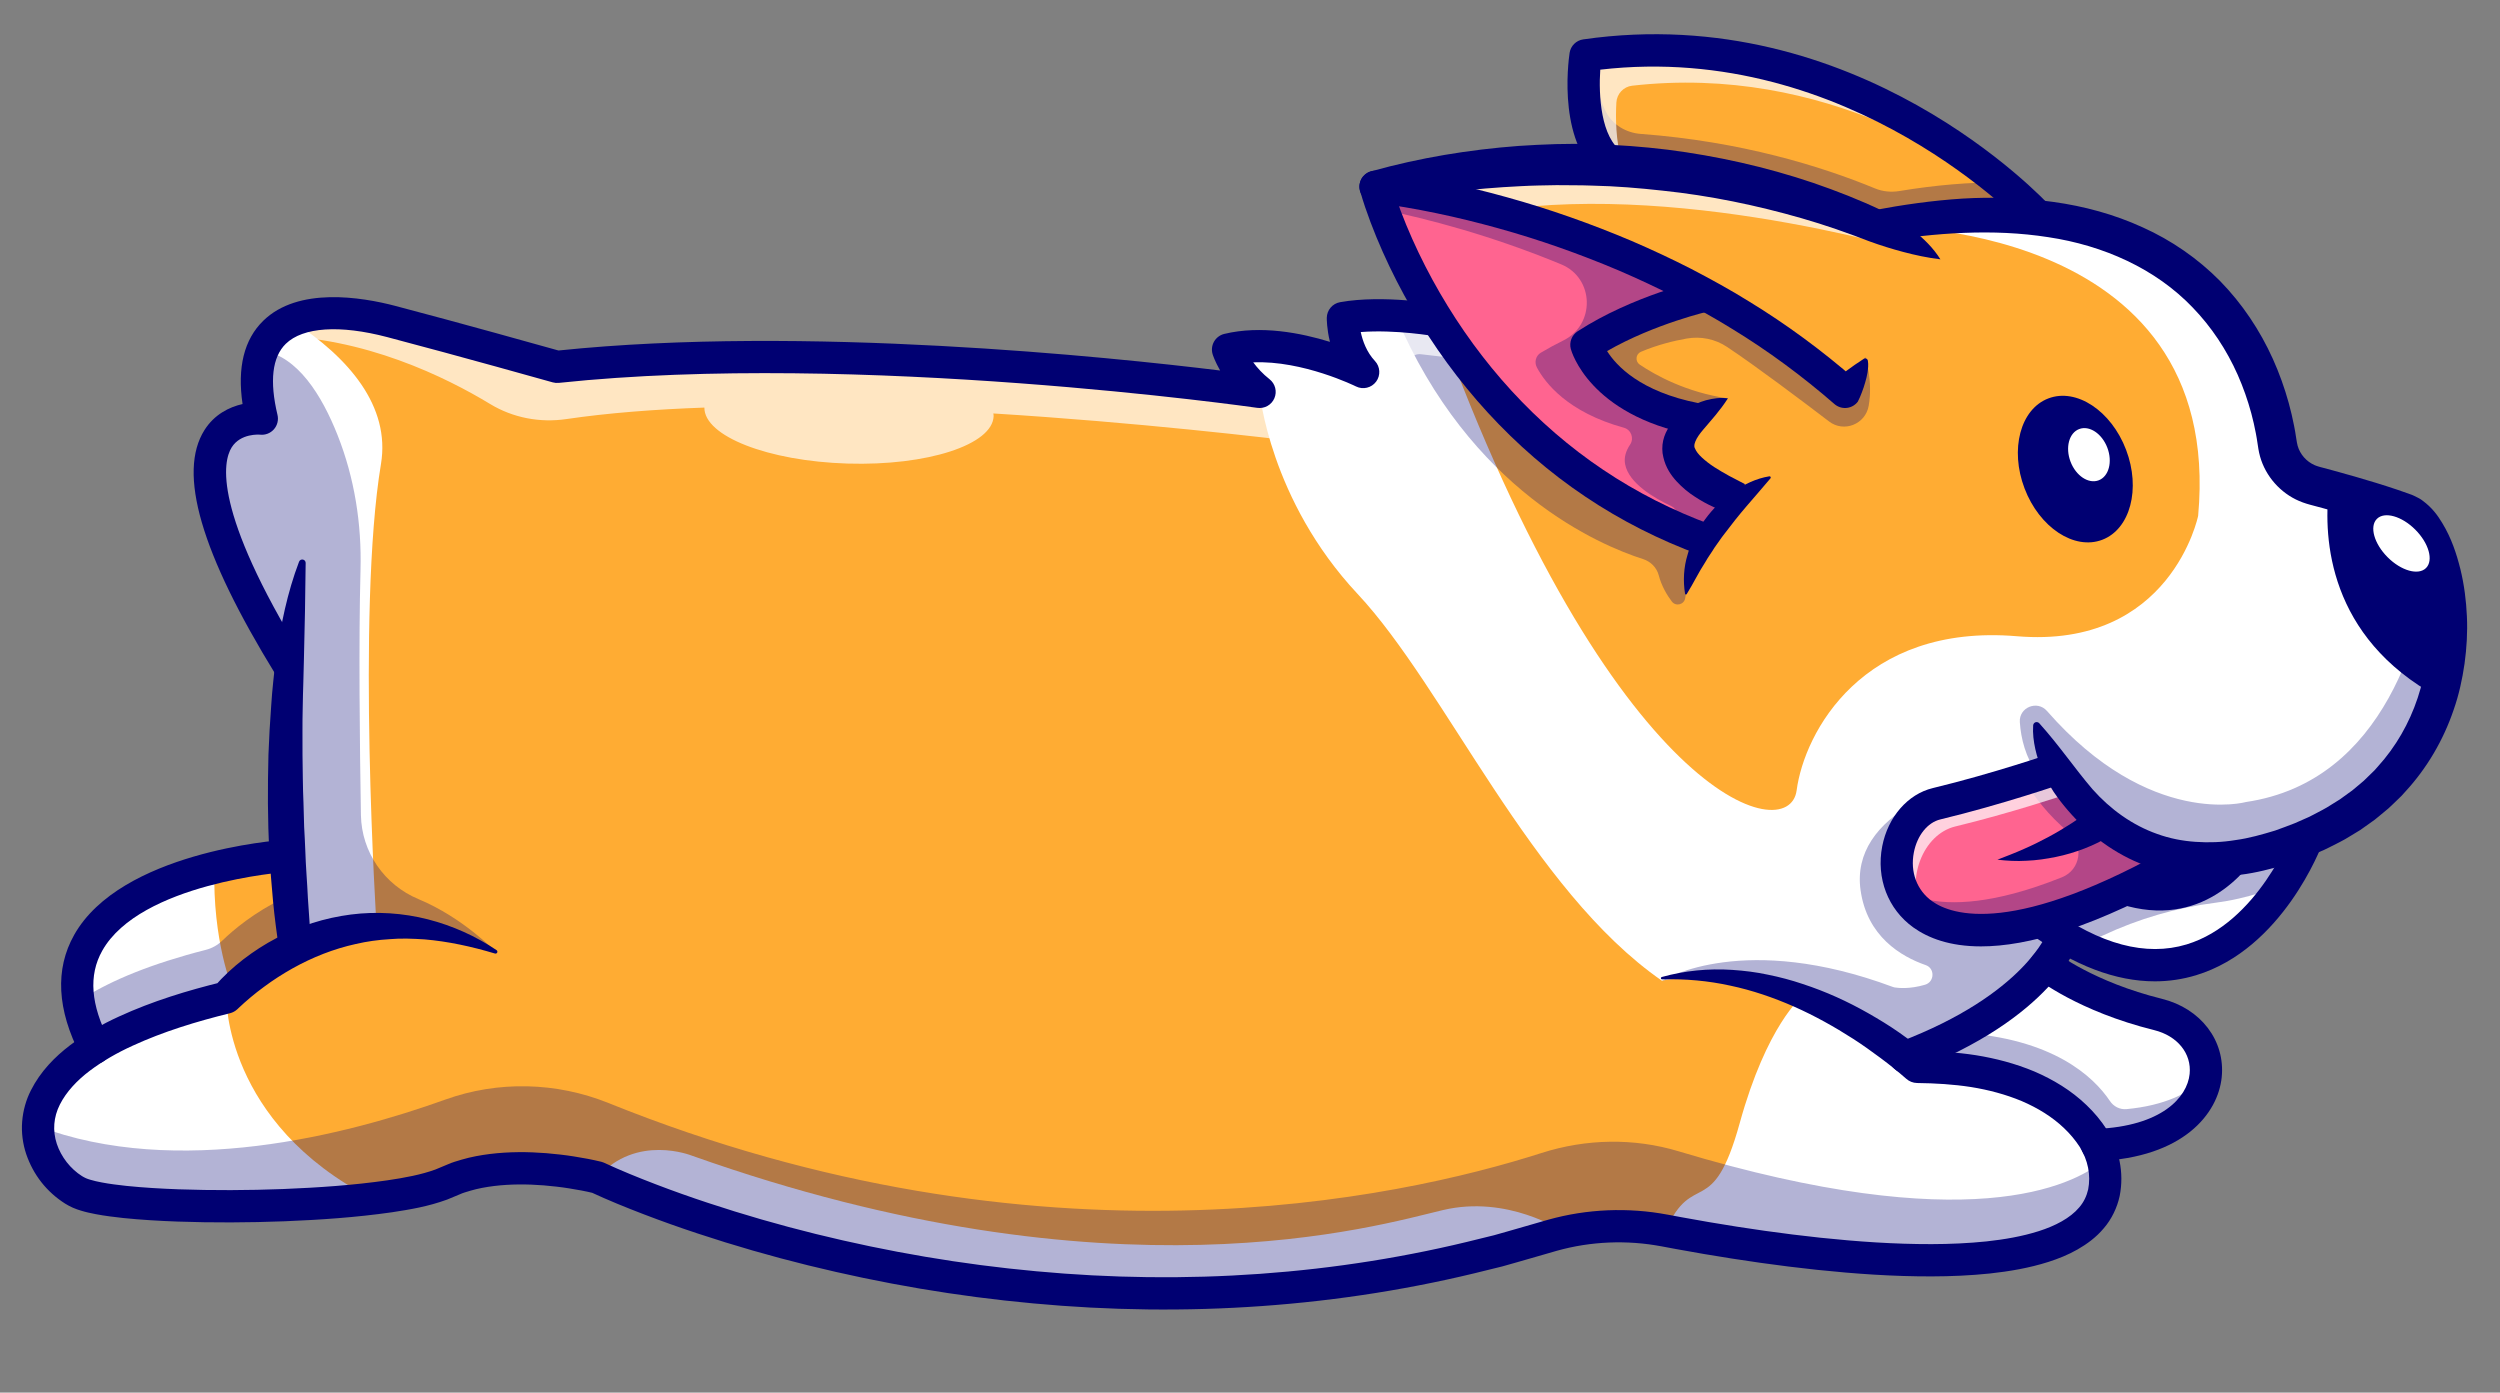 <?xml version="1.0" encoding="UTF-8"?>
<!DOCTYPE svg PUBLIC '-//W3C//DTD SVG 1.0//EN'
          'http://www.w3.org/TR/2001/REC-SVG-20010904/DTD/svg10.dtd'>
<svg height="1416.3" preserveAspectRatio="xMidYMid meet" version="1.0" viewBox="-22.3 -34.8 2542.6 1416.3" width="2542.6" xmlns="http://www.w3.org/2000/svg" xmlns:xlink="http://www.w3.org/1999/xlink" zoomAndPan="magnify"
><rect x="-22.3" y="-34.8" width="2542.6" height="1416.3" fill="#808080" stroke="none"/><g
  ><g
    ><g
      ><g
        ><g id="change1_2"
          ><path d="M16.36,1110.58c-0.9,32.13,22.13,58.61,41.39,67.7c33.77,15.9,195.32,18.28,298.52,5.98 c33.44-3.93,60.74-9.51,75.57-16.56c60.57-29.02,153.44-5,153.44-5s453.35,218.77,965.31,60.57 c39.1-12.05,80.65-14.1,120.9-6.48c137.46,26.23,452.2,72.46,447.37-55.33c-0.16-5.25-0.98-10.41-2.3-15.49 c-1.39-5.57-3.44-10.98-6.07-16.23c-1.56-3.11-3.36-6.23-5.33-9.18c-18.2-26.97-64.92-70.24-177.7-70.24 c0,0-4.18-3.85-11.97-10.08c81.8-31.23,122.95-68.28,142.95-93.44c13.93-17.54,17.62-29.34,17.62-29.34 c-7.46-4.43-15.16-9.51-23.03-15.25c-176.06,46.72-168.28-104.51-105.82-119.59c63.03-15.16,122.78-35.9,122.78-35.9h0.08 c10.57,17.46,25.49,37.13,45.74,53.93c21.56,17.87,49.02,32.38,83.52,37.13c32.38,4.51,70.98,0.49,116.72-17.38 c2.87-1.15,5.66-2.21,8.36-3.36c0.08-0.08,0.08-0.08,0.08-0.08c195.73-83.36,148.93-311.63,99.59-329.83 c-28.44-10.49-65.74-20.9-92.7-28.03c-19.84-5.25-34.75-21.8-37.54-42.21c-8.85-65.9-54.18-207.95-242.21-230 c-46.15-5.49-100.98-3.69-165.9,8.28c-56.88-24.75-148.77-55.08-266.88-61.47c-71.64-3.85-152.95,1.07-242.04,21.47 c0,0,165.08,15.82,336.47,110.33c0,0-68.19,15.25-122.13,50.41c0,0,15.08,56.47,110.74,75.41 c-10.66,9.26-19.26,20.74-16.8,33.03c5.74,29.02,61.8,48.69,61.8,48.69c-11.31,10.08-23.93,23.77-34.43,41.23l-0.16-0.08 C1574.53,463.7,1489.69,370.02,1439.77,291c-2.46-0.41-55.57-9.59-96.31-2.29c0,0-0.41,32.46,20.66,54.84 c0,0-75.57-37.7-137.46-22.79c0,0,7.46,23.69,32.05,43.03c0,0-403.52-58.44-714.41-25.49c0,0-93.52-26.31-168.6-46.15 c-54.59-14.34-113.28-14.1-131.23,29.59c-6.72,16.48-7.7,39.02-0.49,69.26c0,0-135.82-14.92,28.03,251.63 c-3.85,49.83-5.98,115.57-1.89,192.95c1.56,29.59,4.02,60.9,7.62,93.69c-44.67,21.31-69.83,50.49-69.83,50.49h-0.08 c-60.98,14.75-104.1,32.46-133.77,51.06C31.93,1057.3,16.93,1085.66,16.36,1110.58z" fill="#ffac33"
          /></g
          ><g id="change1_3"
          ><path d="M74.06,1030.82c29.67-18.61,72.79-36.31,133.85-51.06c0,0,2.38-2.71,6.89-7.21h0.08 c10.33-10,31.88-28.52,62.87-43.28c-3.61-32.79-6.07-64.1-7.62-93.69l-3.03,0.16c0,0-32.13,2.29-71.31,11.97 C118.65,866.81,14.15,914.68,74.06,1030.82z" fill="#ffac33"
          /></g
        ></g
        ><g
        ><g id="change2_2"
          ><path d="M1376.86,155.15c0,0,15.98,61.47,62.95,135.9c50,79.01,134.75,172.7,272.45,223.11l0.25,0.16 c10.49-17.38,23.11-31.15,34.43-41.31c0,0-56.15-19.67-61.8-48.69c-2.46-12.21,6.15-23.77,16.8-33.03 c-95.74-18.85-110.82-75.41-110.82-75.41c53.2-34.51,120.08-49.92,122.13-50.33C1541.94,171.05,1376.86,155.15,1376.86,155.15z" fill="#ff6490"
          /></g
          ><g id="change2_1"
          ><path d="M2053.08,902.18c39.18-10.41,87.46-30.66,146.31-64.34c-34.51-4.75-62.05-19.26-83.52-37.13 c-20.25-16.8-35.25-36.56-45.82-53.93c0,0-59.75,20.66-122.78,35.9C1884.81,797.76,1877.02,948.98,2053.08,902.18z" fill="#ff6490"
          /></g
        ></g
        ><g
        ><g id="change1_1"
          ><path d="M1618.91,133.67c118.11,6.39,210,36.72,266.88,61.47c64.92-11.89,119.75-13.69,165.9-8.28 c0,0-187.87-204.67-461.47-165.41C1590.22,21.46,1577.68,106.54,1618.91,133.67z" fill="#ffac33"
          /></g
        ></g
        ><g
        ><g id="change3_3"
          ><path d="M2053.08,902.18c7.87,5.74,15.57,10.82,23.03,15.25c170.73,102.38,246.55-95.41,248.36-100.41 c-2.71,1.23-5.49,2.29-8.36,3.44c-14.92,5.82-29.02,10.16-42.38,13.2c-27.79,6.39-52.54,7.21-74.34,4.18 c-29.59,16.88-56.47,30.41-80.82,41.06C2094.39,889.4,2072.59,897.02,2053.08,902.18z" fill="#fff"
          /></g
          ><g id="change3_11"
          ><path d="M1915.54,1040.21c7.79,6.23,11.97,10.08,11.97,10.08c112.7,0,159.51,43.28,177.7,70.33 c1.97,2.95,3.77,5.98,5.33,9.1c132.95-5.57,136.39-114.34,61.97-132.78c-74.42-18.44-114.1-50.08-114.1-50.08 C2038.41,972.02,1997.26,1009.07,1915.54,1040.21z" fill="#fff"
          /></g
          ><g id="change3_12"
          ><path d="M1226.7,320.72c0,0,7.46,23.69,32.05,43.03c0,0,10.08,109.75,99.67,205.49 c89.59,95.74,176.47,301.22,309.58,393.44c0,0,0.08,0,0.16-0.08c4.75-1.07,115-26.15,247.37,77.62 c81.72-31.15,122.87-68.2,142.87-93.36c14.02-17.62,17.7-29.43,17.7-29.43c-7.46-4.43-15.16-9.51-23.03-15.25 c-176.06,46.8-168.28-104.42-105.82-119.51c63.03-15.25,122.78-35.9,122.78-35.9c10.57,17.38,25.57,37.13,45.82,53.93 c17.54,14.59,39.18,26.97,65.41,33.61c5.82,1.48,11.89,2.62,18.11,3.52c32.38,4.51,70.98,0.49,116.72-17.38 c2.87-1.15,5.66-2.21,8.36-3.44l0.08-0.08c76.47-32.62,115.9-87.29,132.62-142.95c26.15-86.8-2.95-175.82-33.03-186.88 c-23.52-8.61-53.2-17.29-77.95-24.02c-5.16-1.39-10.08-2.7-14.75-3.93c-19.92-5.25-34.84-21.88-37.54-42.21 c-8.93-65.98-54.18-207.95-242.21-230.08c-46.15-5.41-100.98-3.61-165.9,8.28c0,0,355.24-8.36,327.54,294.67 c0,0-27.62,135.65-184.42,122.46c-156.72-13.11-216.06,97.54-223.93,156.8c-7.87,59.26-187.62,9.59-365.16-478.02 c0,0-54.59-9.84-96.31-2.38c0,0-0.49,32.46,20.57,54.92C1364.08,343.59,1288.59,305.8,1226.7,320.72z" fill="#fff"
          /></g
          ><g id="change3_6"
          ><path d="M1671.53,1216.85c137.37,26.23,452.21,72.46,447.29-55.33c-0.41-11.07-3.36-21.88-8.28-31.8 c-1.56-3.11-3.36-6.15-5.33-9.1c-18.2-27.05-65-70.33-177.7-70.33c0,0-4.18-3.85-11.97-10.08c0,0-51.56-41.72-105.24-61.39 c0,0-35.66,28.69-63.28,128.77C1719.32,1207.75,1700.14,1153.49,1671.53,1216.85z" fill="#fff"
          /></g
          ><g id="change3_7"
          ><path d="M585.32,1162.75c0,0,453.27,218.77,965.23,60.57c5.9-1.89,11.97-3.44,18.03-4.84 c-2.87-1.97-57.79-38.03-123.19-22.62c-67.21,15.82-335.08,97.05-764.08-55.33C681.3,1140.54,624.99,1117.75,585.32,1162.75z" fill="#fff"
          /></g
          ><g id="change3_14"
          ><path d="M277.75,929.27L277.75,929.27c0,0,30.28-18,82.96-21.69c0,0-20.55-320.31,4.45-470.47 c9.75-58.61-32.62-108.36-90.65-145.73c-28.61,12.7-44.18,42.46-30.57,99.59c0,0-137.87-17.95,25.9,248.52l1.07,0.08 c-3.11,32.54-4.75,73.85-2.79,124.75C269.26,795.46,273.48,890.75,277.75,929.27z" fill="#fff"
          /></g
          ><g id="change3_1"
          ><path d="M57.75,1178.28c33.77,15.9,195.32,18.28,298.52,5.98c-150.49-76.97-148.36-204.5-148.36-204.5h-0.08 c-60.98,14.75-104.1,32.46-133.77,51.06C-22.33,1091.32,23.49,1162.13,57.75,1178.28z" fill="#fff"
          /></g
          ><g id="change3_10"
          ><path d="M74.06,1030.82c29.67-18.61,72.79-36.31,133.85-51.06c0,0,2.38-2.71,6.89-7.21 c-0.98-2.46-21.07-50.49-19.02-124.83C118.65,866.81,14.15,914.68,74.06,1030.82z" fill="#fff"
          /></g
        ></g
        ><g
        ><g id="change4_28" opacity=".3"
          ><path d="M2050.38,753.25c12.29-3.93,19.67-6.48,19.67-6.48c10.57,17.38,25.57,37.13,45.82,53.93 c21.47,17.87,49.02,32.38,83.52,37.13c32.38,4.51,70.98,0.49,116.72-17.38c2.87-1.15,5.66-2.21,8.36-3.44l0.08-0.08 c76.47-32.62,115.9-87.29,132.62-142.95c16.97-56.39,10.66-113.69-4.1-150c-10.41,81.88-48.93,235.82-190.98,256.88 c0,0-97.69,27.39-202.52-92.56c-9.86-11.28-28.59-3.71-27.62,11.24C2033.02,716.06,2037.65,735.41,2050.38,753.25z" fill="#000072"
          /></g
          ><g id="change4_5" opacity=".3"
          ><path d="M1668.17,962.59c4.75-1.07,115-26.15,247.37,77.62c81.72-31.15,122.87-68.2,142.87-93.36 c14.02-17.62,17.7-29.43,17.7-29.43c-7.46-4.43-15.16-9.51-23.03-15.25c-176.06,46.8-168.28-104.42-105.82-119.51 c63.03-15.25,122.78-35.9,122.78-35.9c-111.64,4.51-210.65,48.2-200.08,123.69c6.54,47.14,41.15,67.58,66.27,76.3 c9.5,3.3,9.04,17.05-0.6,19.93c-15.66,4.69-27.63,3.33-30.97,2.79c-0.61-0.1-1.2-0.27-1.78-0.48 C1752.54,912.93,1672.1,960.22,1668.17,962.59z" fill="#000072"
          /></g
          ><g
          ><g id="change4_18" opacity=".3"
            ><path d="M2025.86,873.9c14.92-3.96,31.19-9.39,48.86-16.45c19.18-7.66,22.76-32.69,6.84-45.86 c-0.12-0.1-0.23-0.19-0.35-0.29c-20.03-16.63-34.91-36.13-45.46-53.37c20.8-6.5,34.3-11.15,34.3-11.15 c10.57,17.38,25.57,37.13,45.82,53.93c9.77,8.13,20.87,15.5,33.24,21.64l0,0c3.6,1.78,7.31,3.45,11.13,5.01 c0.16,0.07,0.31,0.14,0.47,0.2c3.52,1.42,7.16,2.7,10.87,3.9c0.51,0.16,1,0.35,1.52,0.51c3.41,1.06,6.94,1.98,10.51,2.83 c0.82,0.19,1.59,0.44,2.42,0.62c4.33,0.97,8.77,1.78,13.35,2.42c-58.85,33.69-107.13,53.93-146.31,64.34 c-83.12,22.09-125.23,0.04-139.99-30.97C1936.28,884.03,1972.62,888.05,2025.86,873.9z" fill="#000072"
            /></g
          ></g
          ><g id="change4_11" opacity=".3"
          ><path d="M2299.13,865.05c-15.71,6.24-30.51,10.86-44.5,14.03c-8.06,1.86-15.87,3.24-23.42,4.2 c-39.82,5.05-78.48,16.29-114.81,33.36c-7.85,3.69-15.46,7.09-22.82,10.23c-0.08,0-0.14,0-0.22-0.01 c-5.64-2.83-11.37-5.92-17.24-9.44c-7.46-4.43-15.16-9.51-23.03-15.25c19.51-5.16,41.31-12.79,65.49-23.28 c24.34-10.66,51.23-24.18,80.82-41.06c21.8,3.03,46.56,2.21,74.34-4.18c13.36-3.03,27.46-7.38,42.38-13.2 c2.87-1.15,5.66-2.21,8.36-3.44c-0.58,1.6-8.79,22.99-25.24,47.95C2299.2,865,2299.17,865.02,2299.13,865.05z" fill="#000072"
          /></g
          ><g id="change4_21" opacity=".3"
          ><path d="M1397.27,286.37c75.48,178.29,208.39,233.72,251.49,247.43c7.76,2.47,13.86,8.6,15.94,16.48 c2.9,11.01,8.32,20.09,13.31,26.67c4.04,5.33,12.47,3.26,13.59-3.33c0.48-2.84,0.75-4.39,0.75-4.39 c5.9-31.56,20.16-54.92,20.16-54.92l-0.25-0.16c-137.7-50.41-222.45-144.1-272.45-223.11 C1439.81,291.05,1421.13,287.69,1397.27,286.37z" fill="#000072"
          /></g
          ><g id="change4_10" opacity=".3"
          ><path d="M1680.67,497.75c5.25-5.64,3.47-14.66-3.5-17.94c-17.06-8.03-42.89-23.13-46.63-42.32 c-1.42-7.05,0.85-13.88,5.07-20.18c4.25-6.34,1.03-15.07-6.33-17.09c-57.34-15.77-80.2-45.74-88.5-61.28 c-2.83-5.3-1.17-11.93,3.98-15.02c7.53-4.51,15.24-8.65,22.93-12.45c32.74-16.16,31.54-63.47-2.2-77.42 c-71.61-29.61-136.41-46.37-181.09-55.54c-5.28-14.73-7.53-23.37-7.53-23.37s165.08,15.9,336.39,110.41 c-2.05,0.41-68.93,15.82-122.13,50.33c0,0,15.08,56.56,110.82,75.41c-10.66,9.26-19.26,20.82-16.8,33.03 c5.66,29.02,61.8,48.69,61.8,48.69c-11.31,10.16-23.93,23.93-34.43,41.31l-0.25-0.16c-11.73-4.29-22.93-9-33.9-13.89 C1679.13,499.42,1679.9,498.58,1680.67,497.75z" fill="#000072"
          /></g
          ><g id="change4_26" opacity=".3"
          ><path d="M1590.22,21.46c2.95-0.42,5.84-0.66,8.77-1.03c0.29,18.19,2.86,40.74,11.99,58.47 c6.82,13.24,20.54,21.38,35.39,22.49c102.36,7.65,183.8,32.96,238.25,55.42c7.85,3.24,16.43,4.07,24.81,2.68 c37.71-6.24,71.85-8.94,102.83-8.82c25.54,21.12,39.43,36.2,39.43,36.2c-46.15-5.41-100.98-3.61-165.9,8.28 c-56.88-24.75-148.77-55.08-266.88-61.47C1577.68,106.54,1590.22,21.46,1590.22,21.46z" fill="#000072"
          /></g
          ><g id="change4_9" opacity=".3"
          ><path d="M1970.68,1015.39c94.79,5.85,136.06,44.54,152.85,69.5c0.02,0.03,0.04,0.06,0.06,0.09 c3.74,5.62,10.14,8.86,16.86,8.24c38.15-3.53,64.38-16.12,80.24-32.26c-4.43,32.7-38.41,65.76-110.15,68.76 c-1.56-3.11-3.36-6.15-5.33-9.1c-18.2-27.05-65-70.33-177.7-70.33c0,0-4.18-3.85-11.97-10.08 C1936.49,1032.23,1954.73,1023.85,1970.68,1015.39z" fill="#000072"
          /></g
          ><g id="change4_8" opacity=".3"
          ><path d="M1591.12,315.88c0,0,15.08,56.56,110.82,75.41l33.11-20.9c-42.61-6.14-74.24-23.97-89.61-34.31 c-4.92-3.31-4.27-10.78,1.18-13.1c16.81-7.14,33.55-11.18,46.35-13.45c14.32-2.54,29.02,0.39,41.13,8.44 c29.14,19.35,75.81,54.49,103.87,75.9c15.09,11.52,36.91,2.82,40.25-15.87c4.54-25.39-3.42-49.58-3.42-49.58l-22.38,35.33 c-54.02-56.23-139.18-98.2-139.18-98.2C1711.2,265.96,1644.32,281.37,1591.12,315.88z" fill="#000072"
          /></g
          ><g
          ><g id="change4_29" opacity=".3"
            ><path d="M63.37,979.76c28-17.56,67.97-34.31,123.7-48.54c6.39-1.63,12.24-4.93,16.9-9.6 c0.04-0.04,0.09-0.09,0.13-0.13h0.08c10.33-10,31.88-28.52,62.87-43.28c-1.58-14.34-2.9-28.34-4.06-42.1 c2.6-0.25,4.09-0.36,4.09-0.36l3.03-0.16c1.56,29.59,4.02,60.9,7.62,93.69c-30.98,14.75-52.54,33.28-62.87,43.28h-0.08 c-4.51,4.51-6.89,7.21-6.89,7.21c-61.06,14.75-104.18,32.46-133.85,51.06c-13-25.21-18.24-47.19-17.72-66.37 C58.4,969.43,60.66,974.5,63.37,979.76z" fill="#000072"
            /></g
            ><g id="change4_30" opacity=".3"
            ><path d="M16.36,1110.58c-0.9,32.13,22.13,58.61,41.39,67.7c33.77,15.9,195.32,18.28,298.52,5.98 c33.44-3.93,60.74-9.51,75.57-16.56c60.57-29.02,153.44-5,153.44-5s453.35,218.77,965.31,60.57 c39.1-12.05,80.65-14.1,120.9-6.48c137.46,26.23,452.2,72.46,447.37-55.33c-0.16-5.25-0.98-10.41-2.3-15.49 c-31.19,25.48-137.57,78.79-431.73-9.88c-45.53-13.72-94.14-12.73-139.42,1.77c-145.19,46.49-509.47,126.31-948.88-50.85 c-53.06-21.39-112.25-22.8-166.09-3.45C330.78,1119.39,157.72,1164.18,16.36,1110.58z" fill="#000072"
            /></g
            ><g id="change4_16" opacity=".3"
            ><path d="M272.01,642.64c-3.85,49.83-5.98,115.57-1.89,192.95c1.56,29.59,4.02,60.9,7.62,93.69 c0,0,87.87-51.39,204.01,3.93c0,0-32.65-34.49-78.39-53.54c-34.79-14.49-57.94-47.85-58.58-85.53 c-1.2-70.18-2.38-175.97-0.42-249.38c1.25-46.73-6.1-93.43-23.29-136.9c-16.07-40.63-40.74-80.55-76.61-86.11 c-6.72,16.48-7.7,39.02-0.49,69.26C243.98,391,108.16,376.08,272.01,642.64z" fill="#000072"
            /></g
          ></g
        ></g
        ><g
        ><g id="change3_8" opacity=".7"
          ><path d="M1947.26,782.68c63.03-15.25,122.78-35.9,122.78-35.9c4.66,7.65,10.23,15.76,16.67,23.88 c-11.66,3.95-64.69,21.61-120.35,35.07c-33,7.97-50.71,53.94-34.13,88.63C1888.67,861.87,1906.04,792.63,1947.26,782.68z" fill="#fff"
          /></g
          ><g id="change3_2" opacity=".7"
          ><path d="M1590.22,21.46c273.6-39.26,461.47,165.41,461.47,165.41c-0.94-0.11-1.93-0.17-2.88-0.27 c-65.17-54.81-215.13-156.44-411.16-134.23c-8.77,0.99-15.55,8.28-16.04,17.09c-0.86,15.14-0.78,39.1,5.6,60.34 c-3.29,2.47-3.3,2.48-6.59,4.94C1577.34,108.86,1590.22,21.46,1590.22,21.46z" fill="#fff"
          /></g
          ><g id="change3_5" opacity=".7"
          ><path d="M1376.95,155.15c2.38,0.25,50.9,5.25,121.55,24.34c199.18-30.16,446.14,47.38,452.53,49.34 c-53.69-28.77-102.87-48.93-145.9-63.03c-114.51-37.46-186.23-32.13-186.23-32.13 C1547.27,129.82,1466.04,134.74,1376.95,155.15z" fill="#fff"
          /></g
          ><g id="change3_4" opacity=".7"
          ><path d="M274.51,291.37c26.72-11.8,64.92-8.77,101.23,0.82c75.08,19.75,168.6,46.06,168.6,46.06 c310.9-32.87,714.41,25.49,714.41,25.49c-24.59-19.34-32.05-43.03-32.05-43.03c61.88-14.92,137.37,22.87,137.37,22.87 c-21.07-22.46-20.57-54.92-20.57-54.92c17.29-3.11,36.88-3.2,53.77-2.29c23.85,1.31,42.54,4.67,42.54,4.67 c8.2,12.87,17.21,26.15,27.38,39.59l-44.33-5.16c-8.91-1.04-15.84,7.51-13.07,16.04c2.45,7.54,5.66,16.41,9.42,24.54 c4,8.65-2.97,18.33-12.44,17.26c-18.77-2.11-44.72-4.73-66.36-5.78c-10.23-0.5-16.49,11.07-10.43,19.5l0.38,0.54 c6.23,8.68-0.84,20.63-11.44,19.3c-55.64-6.99-185.1-22.09-330.95-31.17c0.09,0.89,0.32,1.76,0.29,2.66 c-0.9,29.17-67.49,50.8-148.73,48.3c-80.87-2.49-145.72-27.93-145.44-56.94c-50.3,1.79-97.97,5.45-140.37,11.69 c-26.91,3.96-54.29-1.23-77.55-15.33c-44.61-27.05-128.11-68.43-222.67-69.37C259.18,300.06,266.31,295.06,274.51,291.37z" fill="#fff"
          /></g
        ></g
      ></g
      ><g
      ><g id="change4_4"
        ><path d="M2051.82,700.89c20.73,23.13,36.01,45.93,53.96,66.9c18.21,20.56,40.66,36.68,65.78,45.55 c12.51,4.55,25.7,7.16,39.11,8.05c13.39,0.97,27.03,0.46,40.61-1.79c13.6-1.81,27.06-5.66,40.42-9.72 c6.57-2.49,13.28-4.71,19.75-7.38l9.59-4.22c3.21-1.38,6.42-2.76,9.44-4.47c6.12-3.28,12.41-6.27,18.14-10.11l8.79-5.46 l8.34-6.03l4.18-3c1.35-1.05,2.62-2.19,3.94-3.28l7.84-6.59c2.5-2.31,4.87-4.75,7.32-7.12l3.65-3.56 c1.16-1.24,2.25-2.55,3.38-3.81c18.27-20.11,31.99-44.07,40.56-69.95c8.61-25.86,12.1-53.6,10.83-81 c-0.69-13.69-2.63-27.3-5.79-40.38c-3.18-12.96-7.69-25.83-13.88-35.83c-2.9-5.08-6.63-9.29-9.06-10.96 c-0.7-0.76-0.96-0.46-1.25-0.78c-0.07-0.06-0.14-0.13-0.21-0.21l-1.24-0.45l-2.52-0.91l-10.2-3.53 c-13.71-4.6-27.72-8.85-41.84-12.9l-21.25-5.92l-10.67-2.86l-2.67-0.71l-3.5-1.03c-2.49-0.7-4.87-1.71-7.27-2.66 c-19.04-8.13-34.13-25.06-39.8-45.17c-1.43-4.86-2.21-10.88-2.61-13.53c-0.45-3.41-1.09-6.82-1.71-10.22 c-1.27-6.81-2.85-13.58-4.63-20.3c-3.63-13.41-8.25-26.56-13.85-39.21c-11.25-25.3-26.6-48.55-45.63-68.24 c-37.94-39.74-90.99-63.27-146.98-71.67c-56.18-8.8-114.72-4.49-172.2,4.77l-0.28,0.05c-8.89,1.43-17.25-4.61-18.69-13.5 c-1.41-8.74,4.43-16.97,13.07-18.61c29.88-5.64,60.13-9.99,90.79-11.95c30.66-1.8,61.73-0.89,92.66,3.42 c30.91,4.27,61.71,12.57,90.71,25.86c29.07,13.06,56.05,31.65,78.66,54.58c22.53,23.04,40.59,50.19,53.7,79.25 c6.54,14.55,11.91,29.56,16.14,44.88c2.08,7.67,3.93,15.4,5.44,23.23c1.56,7.36,2.66,17.41,3.6,20.21 c2.43,8.63,9.01,16.13,17.41,19.72c1.08,0.38,2.1,0.89,3.22,1.17c0.64,0.18,0.87,0.3,1.85,0.56l2.73,0.72l10.91,2.93l21.79,6.1 c14.52,4.18,29.02,8.59,43.54,13.48l10.91,3.8l2.73,0.99l1.38,0.5l2.29,1.05c2.97,1.44,6.29,3.02,8.37,4.8 c9.65,7.09,15.25,14.95,19.91,22.63c9.38,15.48,14.53,31.2,18.5,47.08c3.86,15.87,5.88,31.92,6.6,47.98 c0.73,16.06-0.2,32.15-2.4,48.07c-2.28,15.9-5.73,31.72-11.1,46.98c-10.37,30.59-27.1,59.3-49.1,83.13 c-1.36,1.5-2.68,3.04-4.08,4.5l-4.36,4.22c-2.92,2.79-5.79,5.66-8.78,8.37l-9.31,7.73c-1.56,1.27-3.09,2.6-4.68,3.82l-4.91,3.5 l-9.83,6.97l-10.26,6.23c-6.76,4.33-13.96,7.69-21.04,11.32c-3.51,1.89-7.16,3.41-10.81,4.93l-10.93,4.61 c-7.34,2.9-14.82,5.28-22.22,7.92c-15.18,4.41-30.54,8.52-46.53,10.45c-15.86,2.35-32.21,2.8-48.48,1.36 c-16.27-1.34-32.56-4.81-47.98-10.66c-31.02-11.45-58.04-31.77-78.89-56.07c-5.29-6.04-10.14-12.41-14.63-18.99 c-4.25-6.74-8.23-13.63-11.28-20.96c-3.17-7.26-5.65-14.83-7.37-22.6c-1.68-7.8-2.74-15.68-2.16-24.1 c0.13-1.95,1.83-3.42,3.78-3.28c0.95,0.07,1.79,0.5,2.38,1.16L2051.82,700.89z" fill="#000072"
        /></g
        ><g id="change4_7"
        ><path d="M1951.19,228.96c-13.52-1.67-25.75-4.31-37.71-7.49c-11.94-3.15-23.51-6.78-34.82-10.93 c-22.48-8.65-45.21-16.68-68.37-23.3c-46.28-13.32-93.6-23.11-141.48-28.12c-23.91-2.64-47.92-4.66-71.99-5.15 c-12.03-0.5-24.07-0.26-36.12-0.47c-12.04,0.24-24.1,0.35-36.13,1.03c-48.18,2.3-96.21,8.26-144.07,16.64l12.2-20.11v0 c2.49,8.96,5.97,19.07,9.53,28.52c3.61,9.59,7.55,19.11,11.74,28.51c8.38,18.82,17.81,37.21,28.16,55.06 c20.69,35.7,45.09,69.25,72.92,99.58c27.83,30.32,59.08,57.46,93.22,80.32c34.1,22.92,71.02,41.55,109.64,55.73l-11.27,30.79 c-41-15.05-80.33-34.89-116.64-59.3c-36.35-24.34-69.58-53.23-99.1-85.38c-29.52-32.17-55.29-67.63-77.13-105.3 c-10.92-18.84-20.87-38.24-29.74-58.16c-4.44-9.96-8.61-20.05-12.47-30.3c-3.88-10.4-7.39-20.33-10.57-31.81l0-0.02 c-2.5-8.37,2.27-17.18,10.64-19.68l0.19-0.06l1.37-0.38c48.48-13.51,98.53-21.77,148.95-25.55c25.22-1.64,50.55-2.72,75.87-1.76 c25.31,0.59,50.6,2.52,75.75,5.58c50.25,6.43,99.94,17.48,147.92,33.7c23.94,8.23,47.58,17.41,70.45,28.35 c11.31,5.76,22.19,12.47,32.25,20.55C1934.4,208.14,1943.89,217.34,1951.19,228.96z" fill="#000072"
        /></g
        ><g id="change4_19"
        ><path d="M1378.41,138.87c11.84,1.28,22.66,2.95,33.84,4.82c11.07,1.9,22.09,3.94,33.04,6.26 c21.93,4.54,43.65,9.9,65.19,15.91c43.09,11.96,85.34,26.89,126.55,44.34c20.55,8.87,40.86,18.33,60.81,28.53 c19.85,10.39,39.55,21.13,58.6,33c38.31,23.38,74.58,50.2,108.54,79.73l-23.84,2.34v0c2.25-1.97,4.79-4.07,7.34-6.01 c2.51-2.01,5.11-3.96,7.74-5.89c2.62-1.93,5.23-3.88,7.96-5.72l8.03-5.36l1.01-0.68c1.24-0.83,2.91-0.49,3.74,0.75 c0.22,0.32,0.36,0.69,0.42,1.05c0.75,4.53,0.18,8.23-0.3,11.95c-0.57,3.67-1.51,7.07-2.47,10.48c-0.97,3.39-2.07,6.68-3.32,9.88 c-1.21,3.26-2.49,6.33-4.12,9.47l0,0c-5.48,7.19-15.75,8.57-22.93,3.09l-0.78-0.63l-0.13-0.11 c-32.46-28.22-67.2-53.94-104.04-76.41c-18.31-11.41-37.29-21.74-56.42-31.77c-19.24-9.84-38.84-18.97-58.7-27.54 c-39.84-16.87-80.75-31.34-122.49-42.92c-20.86-5.81-41.89-11-63.06-15.39c-10.58-2.24-21.2-4.21-31.81-6.03 c-10.52-1.78-21.47-3.42-31.51-4.51l-0.4-0.04c-9-0.98-15.51-9.06-14.53-18.06S1369.42,137.89,1378.41,138.87z" fill="#000072"
        /></g
        ><g id="change4_12"
        ><path d="M2039.62,197.97c-1.8-1.95-179.7-191.52-434.39-161.91c-1.72,25.73,0.33,69.2,22.69,83.96l-18.07,27.36 c-48.49-32.01-37.26-118.54-35.82-128.3c1.05-7.18,6.7-12.8,13.89-13.83c278.91-40.08,467.93,161.92,475.84,170.54 L2039.62,197.97z" fill="#000072"
        /></g
        ><g id="change4_31"
        ><path d="M1992.4,927.72c-31.66,0-53.6-8.43-68.72-19.25c-25.85-18.51-37.99-50.15-31.68-82.59 c5.8-29.8,25.98-53.02,51.39-59.16c61.54-14.86,120.69-35.27,121.28-35.47l10.73,30.98c-2.47,0.86-61.25,21.14-124.32,36.36 c-12.99,3.13-23.54,16.3-26.9,33.55c-3.89,19.98,3.06,38.55,18.59,49.66c19.63,14.06,83.16,36.54,248.45-58.19l16.3,28.45 C2108.01,909.1,2039.47,927.72,1992.4,927.72z" fill="#000072"
        /></g
        ><g id="change4_13"
        ><path d="M2125.79,813.71c-2.74,1.97-4.76,3.2-7.14,4.53c-2.29,1.34-4.58,2.53-6.87,3.75 c-4.64,2.27-9.32,4.38-14.1,6.19c-9.53,3.65-19.25,6.57-29.14,8.58c-9.89,1.98-19.79,3.48-29.77,3.85 c-9.91,0.64-19.89,0.07-29.62-1.07c9.22-3.56,18.18-6.98,26.84-10.87c8.69-3.76,17.07-7.96,25.21-12.32 c8.15-4.33,15.96-9.12,23.55-13.96c3.8-2.43,7.49-4.94,11.12-7.45c1.79-1.25,3.64-2.48,5.34-3.76l4.7-3.54L2125.79,813.71z" fill="#000072"
        /></g
        ><g id="change4_27"
        ><path d="M1778.29,451.76c-8.45,10.12-16.61,19.26-24.43,28.45c-7.83,9.15-15.16,18.35-22.15,27.7 c-3.69,4.56-6.73,9.51-10.26,14.22c-2.97,5-6.62,9.72-9.47,14.91c-6.61,10.05-11.71,20.9-18.8,32.36l-0.03,0.05 c-0.26,0.43-0.82,0.56-1.25,0.29c-0.23-0.14-0.38-0.38-0.42-0.62c-2.15-13.15-1.41-26.96,2.57-39.81 c0.88-3.26,1.83-6.52,3.23-9.58c1.25-3.13,2.62-6.22,4.03-9.3c3.24-5.89,6.54-11.83,10.64-17.17 c7.96-10.86,17.66-20.37,28.61-27.96c11-7.48,23.13-13.47,36.62-15.67c0.68-0.11,1.33,0.35,1.44,1.04 c0.06,0.37-0.05,0.73-0.27,1L1778.29,451.76z" fill="#000072"
        /></g
        ><g id="change4_15"
        ><path d="M1698.78,407.38c-104.55-20.62-122.76-84.53-123.49-87.24c-1.84-6.85,0.95-14.11,6.9-17.98 c55.84-36.32,124.62-52,127.52-52.65l7.18,31.99c-0.61,0.14-56.25,12.88-104.73,40.75c9.31,14.84,33.69,41.27,92.96,52.96 L1698.78,407.38z" fill="#000072"
        /></g
        ><g id="change4_22"
        ><path d="M1735.04,370.35c-8.37,13.03-17.25,22.45-24.75,31.39c-3.76,4.32-6.93,8.77-8.4,12.57 c-0.76,1.87-1.08,3.5-0.99,4.63c0.1,1.23,0.2,1.6,0.88,2.79c0.87,2.24,3.19,5.5,6.8,8.79c3.55,3.26,7.77,6.62,12.61,9.74 c4.82,3.08,9.93,6.1,15.24,9c5.22,2.82,11.03,5.77,15.92,8.29l-10.85,30.94c-7.6-2.05-13.98-4.46-20.71-7.48 c-6.63-2.97-13.11-6.51-19.42-10.7c-6.36-4.04-12.54-9.12-18.3-15.32c-5.67-6.11-11.32-14.16-13.71-24.87 c-1.37-5.14-1.36-11.62-0.14-16.92c1.24-5.44,3.52-10.05,6.03-13.95c5.15-7.76,11.22-13.16,17.43-17.59 c6.29-4.36,13.01-7.43,20.07-9.4C1719.83,370.37,1727.19,369.34,1735.04,370.35z" fill="#000072"
        /></g
        ><g id="change4_23"
        ><path d="M2169.27,963.26c-39.75,0-81.89-15.99-125.82-47.81l19.23-26.55c50.92,36.88,97.63,49.28,138.84,36.82 c72.38-21.88,107.29-113.53,107.64-114.45l30.74,11.39c-1.62,4.38-40.71,107.66-128.71,134.39 C2197.55,961.19,2183.56,963.26,2169.27,963.26z" fill="#000072"
        /></g
        ><g id="change4_14"
        ><path d="M258.01,651.19c-76.15-123.92-99.8-205.27-72.31-248.67c10.02-15.82,25.15-23.36,38.69-26.4 c-5.49-37.23,1.56-65.68,21.06-84.71c35.4-34.58,99.42-24.27,134.42-15.07c66.82,17.58,149.15,40.64,165.85,45.33 c249.97-25.94,561.09,6.65,672.91,20.35c-5.28-9.18-7.42-15.8-7.59-16.36c-1.37-4.33-0.87-9.04,1.36-12.99 c2.24-3.95,6.02-6.8,10.43-7.87c37.26-8.99,78.06-1.02,107.48,8.1c-3.3-13.4-3.23-23.63-3.22-24.45 c0.11-7.85,5.77-14.53,13.51-15.92c44.08-7.89,99.79,1.93,102.14,2.35l-5.79,32.27c-0.45-0.08-39.91-7-75.33-4.25 c1.92,8.91,5.96,20.42,14.43,29.42c5.44,5.79,5.96,14.65,1.22,21.02s-13.37,8.44-20.48,4.88c-0.6-0.3-54.14-26.66-104.49-24.49 c4.02,5.48,9.44,11.54,16.56,17.14c5.84,4.59,7.87,12.52,4.94,19.35c-2.92,6.82-10.03,10.84-17.42,9.77 c-4.01-0.58-405.13-57.72-710.34-25.39c-2.07,0.22-4.17,0.04-6.17-0.52c-0.94-0.26-94.26-26.54-168.34-46.03 c-48.17-12.68-85.77-10.19-103.17,6.81c-13.81,13.49-16.66,37.83-8.44,72.33c1.24,5.19-0.13,10.65-3.66,14.65 c-3.53,3.99-8.79,6.03-14.08,5.44c-0.65-0.05-19.83-1.63-28.91,12.99c-8.86,14.28-19.52,63.71,72.68,213.75L258.01,651.19z" fill="#000072"
        /></g
        ><g id="change4_25"
        ><path d="M261.45,931.08c-2.21-16.41-4.55-32.84-6.06-49.34c-1.43-16.51-3-33.02-3.66-49.59 c-1.98-33.11-1.8-66.32-1.01-99.46c0.65-16.58,1.51-33.14,2.79-49.68c0.55-8.27,1.18-16.54,2.1-24.79 c0.78-8.26,1.76-16.49,2.95-24.71c4.72-32.86,11.32-65.54,23.29-97.05c0.68-1.79,2.68-2.69,4.47-2.01 c1.39,0.53,2.25,1.86,2.24,3.26l0,0.16c-0.28,32.93-0.96,65.52-1.77,97.98l-0.62,24.34c-0.19,8.11-0.55,16.2-0.59,24.32 c-0.44,16.21-0.15,32.43-0.22,48.64c0.28,16.21,0.26,32.42,0.99,48.61l0.68,24.3c0.4,8.09,0.9,16.18,1.18,24.28 c0.47,16.2,1.93,32.35,2.65,48.56c1.04,16.18,2.34,32.35,3.18,48.58l0.03,0.58c0.47,9.04-6.49,16.75-15.53,17.21 C269.97,945.71,262.59,939.42,261.45,931.08z" fill="#000072"
        /></g
        ><g id="change4_17"
        ><path d="M1667.78,958.86c23.01-6.42,47.5-8.89,71.81-7.24c12.15,0.82,24.32,2.31,36.25,4.89 c11.98,2.4,23.82,5.57,35.4,9.48c23.24,7.6,45.61,17.75,66.81,29.85c10.6,6.06,21.05,12.4,31.08,19.42 c5.01,3.52,9.96,7.12,14.84,10.89c4.97,3.81,9.51,7.5,14.59,12.08l0.02,0.02l-11.11-4.34c19.93,0.22,39.96,1.39,59.97,4.5 c19.99,3.23,39.93,8.44,59.14,16.46c19.1,8.18,37.56,19.23,53.14,34.2c7.84,7.48,14.79,15.72,20.91,25.25 c6.06,9.76,10.52,20.59,12.81,32.03c2.3,11.47,2.41,23.27,0.06,35.24c-2.57,11.92-8.21,23.59-16.09,32.71 c-7.76,9.32-17.21,16.18-26.78,21.66c-9.62,5.49-19.56,9.41-29.49,12.62c-19.9,6.33-39.86,9.65-59.68,11.82 c-19.82,2.06-39.55,2.9-59.17,2.95c-39.24,0.09-78.11-2.64-116.7-6.7c-38.6-4.1-76.93-9.63-115.07-16.12l-28.57-5.07 l-14.21-2.66c-4.42-0.82-8.85-1.51-13.31-2.12c-17.81-2.3-35.88-2.6-53.72-0.83c-8.92,0.88-17.79,2.28-26.54,4.18 c-4.38,0.94-8.72,2.05-13.04,3.24l-13.52,3.91l-28.03,8.06c-4.68,1.32-9.33,2.74-14.03,3.97l-14.16,3.48 c-150.85,38.23-308.21,48.54-462.72,34.13c-77.31-7.06-154-20.18-229.33-38.78c-37.67-9.31-74.99-20.05-111.86-32.27 c-18.44-6.08-36.76-12.6-54.94-19.56c-18.28-7.03-36.02-14.17-54.39-22.72l3.02,1.11c-7.68-1.87-16.5-3.53-24.88-4.82 c-8.5-1.38-17.05-2.26-25.58-3.02c-17.07-1.35-34.14-1.34-50.58,0.66c-8.2,1.03-16.28,2.49-23.91,4.75 c-3.8,1.16-7.69,2.17-11.17,3.81l-12.63,5.25c-19.55,7.13-37.69,10.08-56.07,12.9c-36.6,5.25-72.91,7.68-109.28,9.16 c-36.35,1.39-72.69,1.56-109.15,0.28c-18.24-0.68-36.5-1.72-54.96-3.61c-9.27-1.05-18.49-2.1-28.07-3.96 c-4.82-0.95-9.59-1.91-14.84-3.54c-2.44-0.61-5.46-1.85-8.28-2.99c-2.73-1.24-5.36-2.62-7.78-4.12 c-19.06-12.1-32.49-29.5-39.66-50.49c-3.48-10.46-4.98-21.83-4.08-33.03c0.89-11.18,4-22.16,8.92-31.76 c9.78-19.35,24.51-34.21,40.06-46.01c15.68-11.79,32.4-21.22,49.5-29.03c34.22-15.71,69.67-26.44,105.28-35.2l0.04-0.01 l-8.54,5.21c2.68-3.22,4.73-5.49,7.14-8.04c2.35-2.45,4.76-4.79,7.2-7.08c4.88-4.58,10-8.86,15.25-12.94 c10.55-8.1,21.73-15.39,33.55-21.54c23.5-12.54,49.41-20.71,75.81-24.11c26.42-3.38,53.27-1.54,78.47,4.9 c25.21,6.49,48.87,17.17,69.81,31.33c0.88,0.6,1.11,1.79,0.52,2.67c-0.48,0.71-1.37,1-2.16,0.76 c-23.93-7.18-47.84-12.36-71.61-14.38c-11.9-0.72-23.7-1.3-35.4-0.22c-11.68,0.67-23.23,2.27-34.5,4.9 c-22.6,4.96-44.18,13.56-64.32,24.8c-10.05,5.66-19.81,11.89-29.06,18.79c-4.71,3.35-9.17,7.01-13.6,10.64 c-2.22,1.82-4.37,3.7-6.46,5.59c-2.06,1.77-4.36,3.95-5.82,5.35l-1.08,1.04c-2.15,2.07-4.77,3.46-7.46,4.17l-0.03,0.01 c-34.21,8.4-67.95,18.72-99.17,33.07c-15.62,7.11-30.38,15.56-43.47,25.4c-13.05,9.82-24.02,21.56-30.5,34.4 c-6.51,12.84-7.51,26.76-3.13,39.99c2.18,6.6,5.66,12.98,10.09,18.68c4.44,5.67,9.93,10.65,15.53,14.14 c1.39,0.87,2.77,1.57,4.12,2.19c1.37,0.48,2.49,1.07,4.42,1.54c3.34,1.06,7.4,1.91,11.4,2.68c8.08,1.59,16.76,2.59,25.36,3.56 c17.35,1.77,35.03,2.8,52.74,3.45c35.45,1.25,71.14,1.08,106.69-0.28c35.52-1.44,71.12-3.85,105.77-8.84 c17.13-2.52,34.7-5.75,48.98-11.03l12.29-5.12c4.71-2.14,9.53-3.45,14.34-4.9c9.62-2.83,19.31-4.57,28.95-5.78 c19.29-2.34,38.38-2.28,57.17-0.8c9.38,0.83,18.74,1.81,28.01,3.31c9.38,1.47,18.28,3.1,28.08,5.48 c0.89,0.22,1.74,0.51,2.54,0.88l0.48,0.23c16.44,7.65,34.32,14.9,51.87,21.63c17.67,6.77,35.53,13.13,53.55,19.06 c36.01,11.93,72.53,22.45,109.4,31.56c73.74,18.2,148.84,31.06,224.46,37.96c151.16,14.1,304.7,3.98,451.68-33.26l13.8-3.39 c4.58-1.2,9.11-2.59,13.67-3.87l27.31-7.85l14.14-4.09c4.93-1.36,9.9-2.62,14.9-3.7c10-2.18,20.13-3.77,30.31-4.78 c20.36-2.02,40.93-1.68,61.18,0.94c5.06,0.69,10.1,1.48,15.12,2.41l14.1,2.63l28.13,4.99c37.55,6.39,75.25,11.82,113.01,15.83 c37.74,3.97,75.59,6.61,113.15,6.52c18.76-0.05,37.44-0.86,55.81-2.76c18.31-1.99,36.4-5.1,53.12-10.43 c16.6-5.27,32.03-13.19,41.22-24.17c4.68-5.42,7.55-11.59,9.11-18.4c1.31-6.86,1.39-14.63-0.12-21.96 c-1.46-7.4-4.43-14.61-8.48-21.14c-4.27-6.62-9.72-13.2-15.78-18.94c-12.12-11.67-27.11-20.77-43.23-27.68 c-16.24-6.78-33.68-11.4-51.57-14.29c-17.95-2.79-36.31-3.87-54.77-4.09c-4.27-0.05-8.17-1.7-11.12-4.34l-0.01-0.01 c-7.84-6.86-16.97-14.36-26-21.01c-9.13-6.76-18.37-13.44-27.96-19.59c-19.17-12.31-39.14-23.45-59.98-32.7 c-20.86-9.17-42.54-16.65-65-21.39c-22.43-4.95-45.6-7.03-69.25-6.39c-0.68,0.03-1.25-0.49-1.28-1.17 C1666.86,959.52,1667.25,959.02,1667.78,958.86z" fill="#000072"
        /></g
        ><g id="change4_3"
        ><path d="M1915.52,1056.62c-6.61,0-12.83-4.02-15.33-10.56c-3.22-8.46,1.03-17.93,9.49-21.15 c127.96-48.73,150.6-111.89,150.81-112.52c2.88-8.5,12.09-13.21,20.62-10.44c8.54,2.77,13.29,11.78,10.63,20.36 c-0.98,3.17-25.73,78.16-170.39,133.25C1919.44,1056.27,1917.46,1056.62,1915.52,1056.62z" fill="#000072"
        /></g
        ><g id="change4_20"
        ><path d="M2110.5,1146.12c-8.74,0-16-6.9-16.37-15.71c-0.38-9.05,6.65-16.68,15.69-17.06 c66.1-2.75,92.4-31.84,94.83-55.91c2.1-20.79-12.41-38.71-36.09-44.58c-77.03-19.09-118.61-51.83-120.35-53.22 c-7.07-5.65-8.22-15.97-2.57-23.04c5.65-7.06,15.94-8.22,23.01-2.6c0.57,0.45,38.45,29.85,107.79,47.03 c39.56,9.8,64.58,42.58,60.83,79.7c-3.75,37.11-39.01,81.74-126.08,85.37C2110.95,1146.11,2110.72,1146.12,2110.5,1146.12z" fill="#000072"
        /></g
        ><g
        ><g id="change4_24"
          ><ellipse cx="2088.36" cy="442.36" fill="#000072" rx="55.24" ry="76.93" transform="rotate(-20.852 2088.178 442.282)"
          /></g
          ><g id="change3_13"
          ><ellipse cx="2102.21" cy="427.7" fill="#fff" rx="20.02" ry="27.89" transform="rotate(-20.852 2102.025 427.618)"
          /></g
        ></g
        ><g
        ><g id="change4_6"
          ><path d="M2457.17,673.99c26.15-86.8-2.95-175.82-33.03-186.88c-23.52-8.61-53.2-17.29-77.95-24.02 C2340.7,512.76,2345.62,613.09,2457.17,673.99z" fill="#000072"
          /></g
          ><g id="change4_2"
          ><path d="M2118.57,878.9c86.8,36.88,136.88-18.2,155.16-45.25c-27.79,6.39-52.54,7.21-74.34,4.18 C2169.8,854.72,2142.92,868.25,2118.57,878.9z" fill="#000072"
          /></g
        ></g
        ><g id="change3_9"
        ><ellipse cx="2420.11" cy="517.89" fill="#fff" rx="19.87" ry="35.34" transform="rotate(-45.001 2420.12 517.923)"
        /></g
        ><g id="change4_1"
        ><path d="M74.1,1047.21c-5.94,0-11.67-3.24-14.58-8.88c-23.86-46.24-26.02-87.38-6.41-122.27 c47.25-84.06,206.06-96.16,212.79-96.64c9.03-0.63,16.86,6.17,17.5,15.19c0.64,9.03-6.16,16.87-15.19,17.51 c-1.47,0.1-147.96,11.32-186.54,80.03c-14.05,25.01-11.76,54.83,6.97,91.14c4.16,8.04,1,17.93-7.05,22.08 C79.2,1046.62,76.63,1047.21,74.1,1047.21z" fill="#000072"
        /></g
      ></g
    ></g
  ></g
></svg
>
